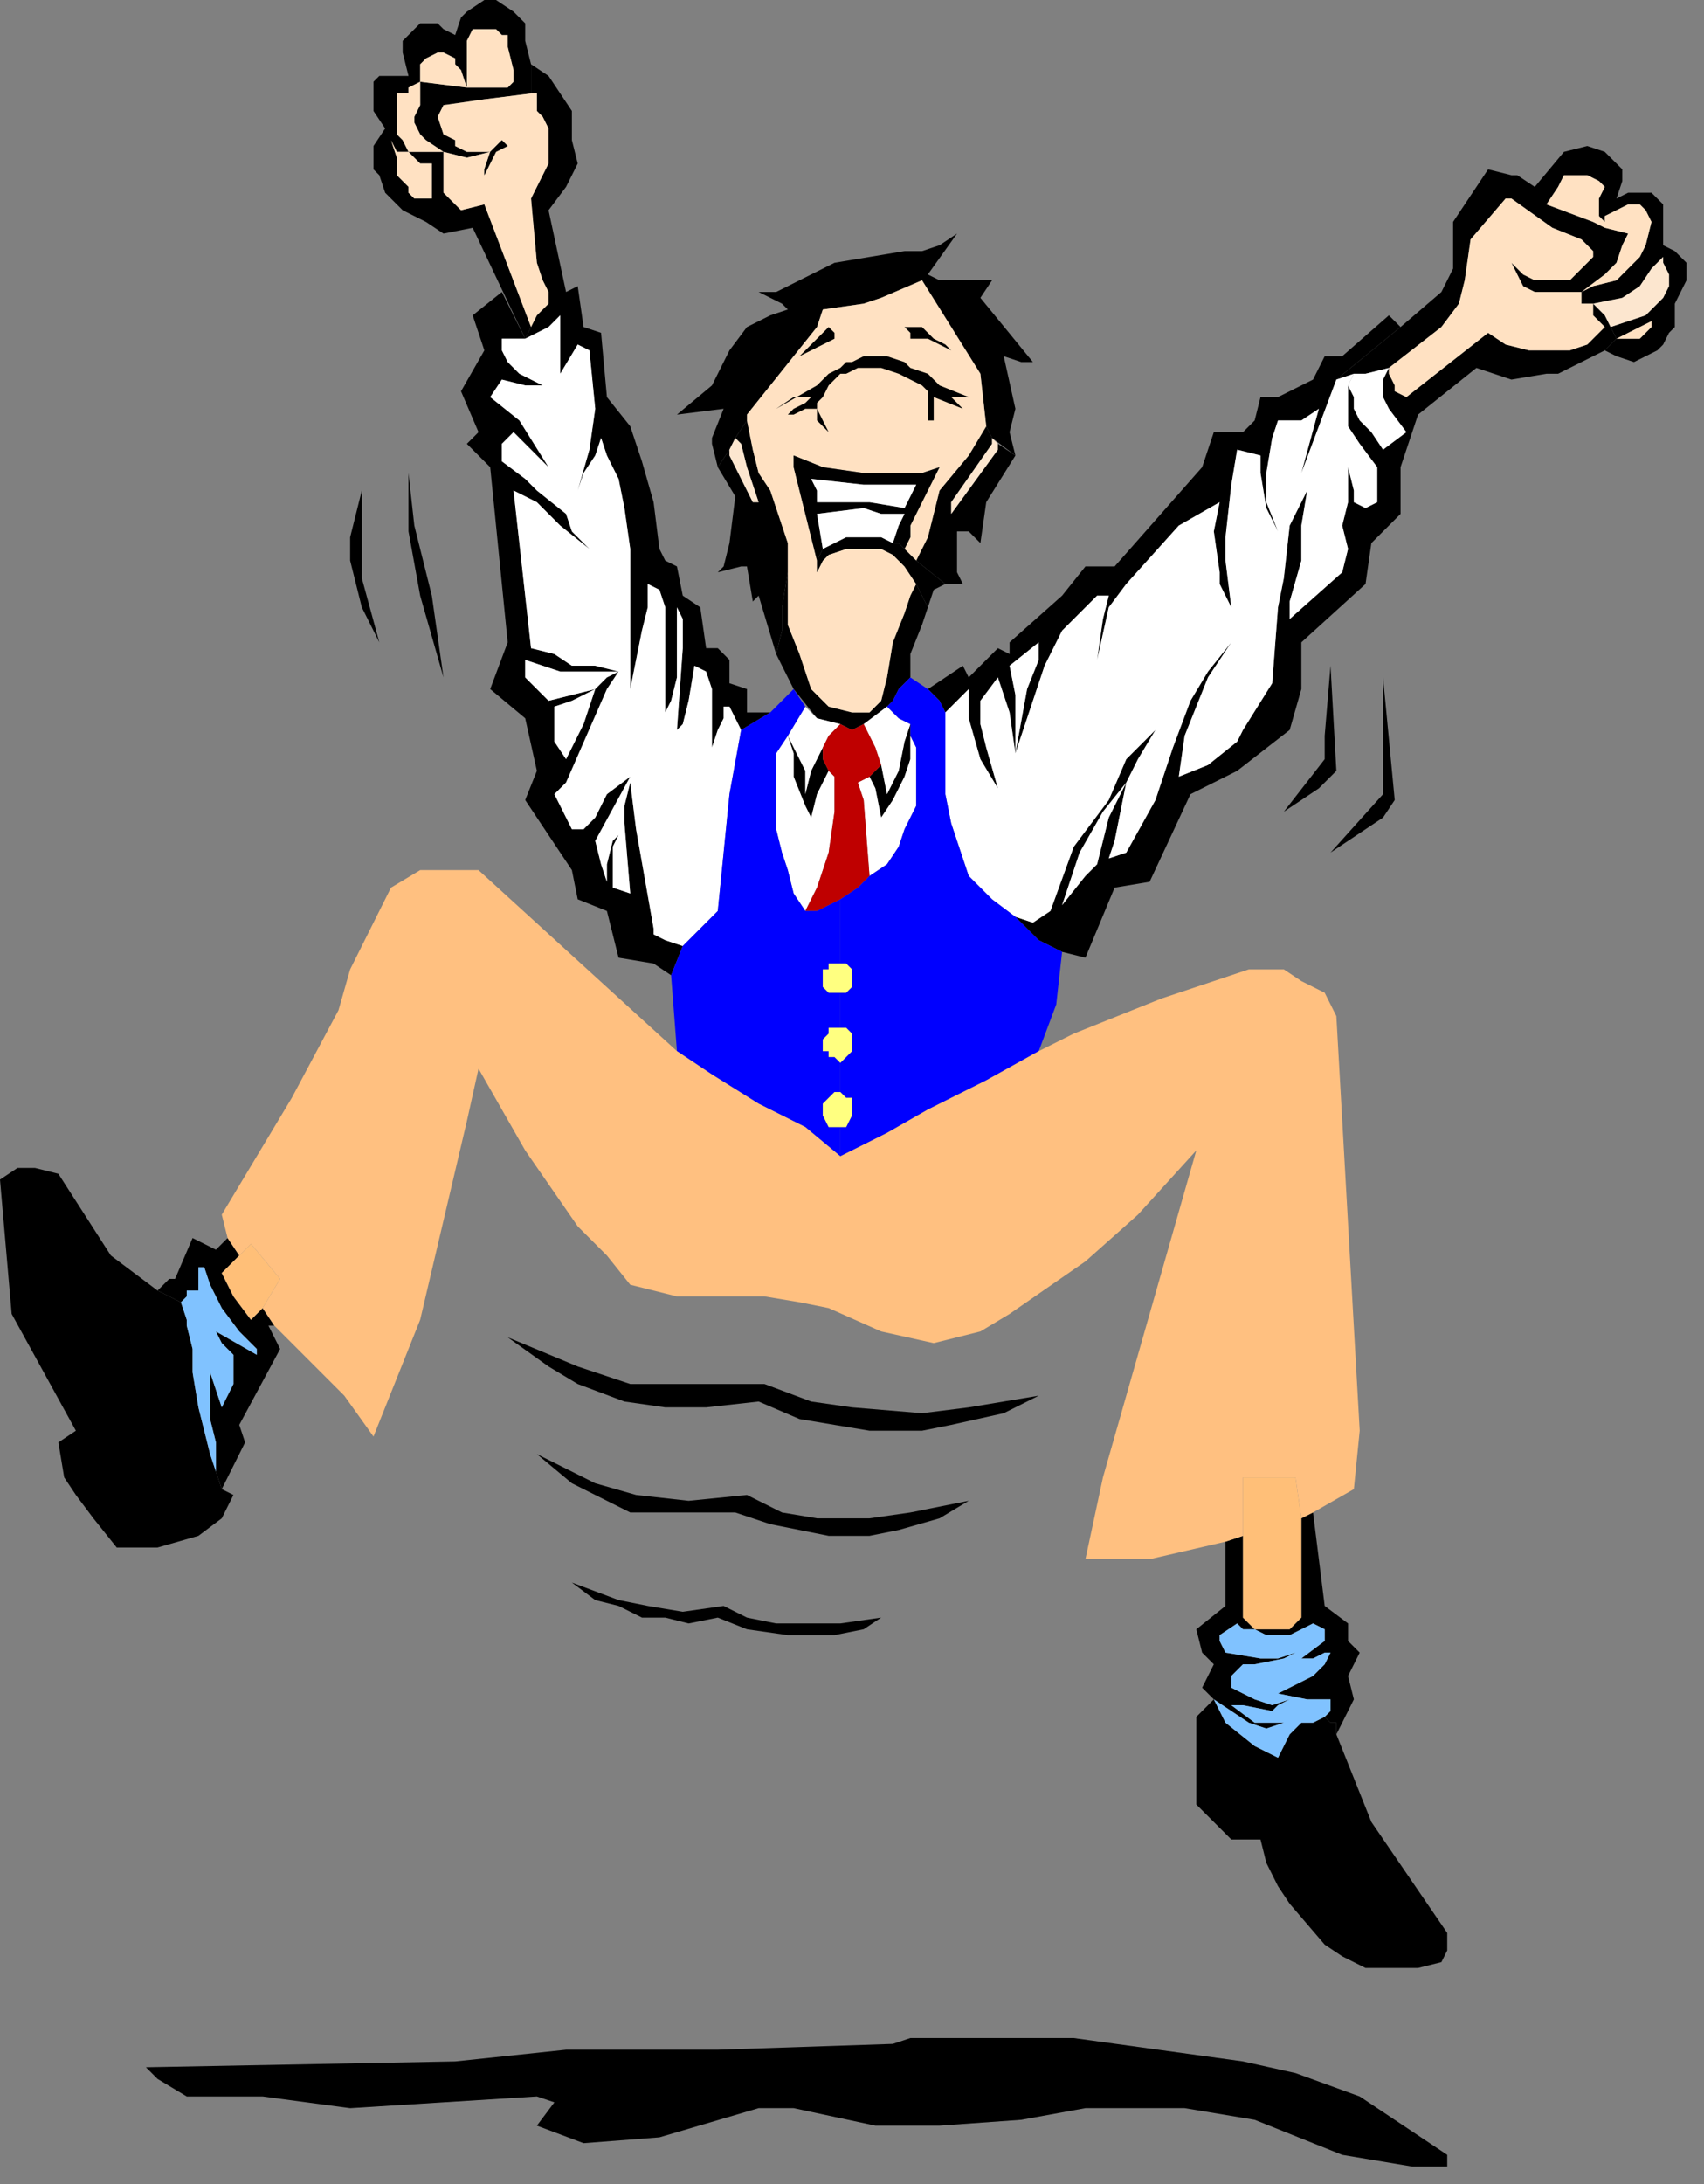 <?xml version="1.0" encoding="UTF-8" standalone="no"?>
<svg
   xmlns:dc="http://purl.org/dc/elements/1.1/"
   xmlns:cc="http://creativecommons.org/ns#"
   xmlns:rdf="http://www.w3.org/1999/02/22-rdf-syntax-ns#"
   xmlns:svg="http://www.w3.org/2000/svg"
   xmlns="http://www.w3.org/2000/svg"
   xmlns:sodipodi="http://sodipodi.sourceforge.net/DTD/sodipodi-0.dtd"
   xmlns:inkscape="http://www.inkscape.org/namespaces/inkscape"
   version="1.0"
   width="77.258mm"
   height="98.954mm"
   id="svg133"
   sodipodi:docname="CMEN048.WMF">
  <rect width="100%" height="100%" fill="#808080" stroke="none"/>
  <sodipodi:namedview
     pagecolor="#ffffff"
     bordercolor="#666666"
     borderopacity="1"
     objecttolerance="10"
     gridtolerance="10"
     guidetolerance="10"
     inkscape:pageopacity="0"
     inkscape:pageshadow="2"
     inkscape:window-width="640"
     inkscape:window-height="480"
     id="namedview135" />
  <defs
     id="defs3">
    <pattern
       id="WMFhbasepattern"
       patternUnits="userSpaceOnUse"
       width="6"
       height="6"
       x="0"
       y="0" />
  </defs>
  <path
     style="fill:#000000;fill-rule:evenodd;fill-opacity:1;stroke:none;"
     d="  M 91,11   L 91,16   L 92,16   L 92,19   L 93,20   L 94,22   L 94,25   L 94,28   L 92,32   L 91,34   L 92,45   L 93,48   L 94,50   L 94,52   L 92,54   L 91,56   L 90,58   L 92,57   L 94,56   L 96,54   L 96,55   L 96,64   L 99,59   L 101,60   L 102,70   L 101,77   L 99,84   L 100,81   L 102,78   L 103,75   L 104,78   L 106,82   L 107,87   L 108,94   L 108,103   L 108,118   L 109,113   L 110,108   L 111,104   L 111,100   L 113,101   L 114,104   L 114,110   L 114,122   L 115,120   L 116,116   L 116,112   L 116,108   L 116,104   L 117,106   L 117,111   L 116,125   L 117,124   L 118,120   L 119,114   L 121,115   L 122,118   L 122,128   L 123,125   L 124,123   L 124,121   L 125,121   L 127,125   L 132,122   L 128,122   L 128,118   L 125,117   L 125,113   L 123,111   L 121,111   L 120,104   L 117,102   L 116,97   L 114,96   L 113,94   L 112,86   L 110,79   L 108,73   L 104,68   L 103,57   L 100,56   L 99,49   L 97,50   L 94,36   L 97,32   L 99,28   L 98,24   L 98,19   L 96,16   L 94,13   L 91,11  z "
     id="path5" />
  <path
     style="fill:#000000;fill-rule:evenodd;fill-opacity:1;stroke:none;"
     d="  M 276,56   L 275,54   L 273,52   L 273,54   L 275,56   L 273,58   L 272,59   L 269,60   L 265,60   L 262,60   L 258,59   L 255,57   L 241,68   L 239,67   L 239,66   L 238,64   L 238,63   L 237,65   L 237,68   L 238,70   L 241,74   L 237,77   L 235,74   L 233,72   L 232,70   L 232,68   L 231,66   L 232,64   L 231,66   L 231,69   L 231,73   L 233,76   L 236,80   L 236,86   L 234,87   L 232,86   L 232,84   L 231,80   L 231,82   L 231,86   L 230,90   L 231,94   L 230,98   L 221,106   L 221,103   L 223,96   L 223,90   L 224,84   L 222,88   L 221,90   L 220,99   L 219,104   L 218,117   L 213,125   L 212,127   L 207,131   L 202,133   L 203,126   L 207,116   L 209,113   L 211,110   L 207,115   L 204,120   L 201,128   L 198,137   L 193,146   L 190,147   L 191,144   L 193,134   L 190,140   L 189,144   L 188,148   L 186,150   L 182,155   L 184,149   L 185,146   L 189,139   L 193,134   L 195,130   L 198,125   L 193,130   L 190,137   L 184,145   L 180,156   L 177,158   L 174,157   L 178,161   L 182,163   L 186,164   L 191,152   L 197,151   L 204,136   L 212,132   L 221,125   L 223,118   L 223,110   L 234,100   L 235,93   L 240,88   L 240,80   L 243,71   L 253,63   L 256,64   L 259,65   L 265,64   L 267,64   L 271,62   L 275,60   L 277,58   L 276,56  z "
     id="path7" />
  <path
     style="fill:#000000;fill-rule:evenodd;fill-opacity:1;stroke:none;"
     d="  M 159,118   L 161,120   L 162,122   L 166,118   L 166,123   L 168,130   L 171,135   L 169,128   L 168,124   L 168,120   L 171,116   L 172,119   L 173,122   L 174,129   L 174,119   L 173,114   L 178,110   L 178,113   L 176,118   L 174,129   L 179,114   L 182,108   L 188,102   L 190,102   L 189,106   L 188,113   L 190,104   L 193,100   L 202,90   L 209,86   L 208,91   L 209,98   L 209,100   L 211,104   L 210,96   L 210,92   L 211,83   L 212,77   L 216,78   L 216,81   L 217,87   L 219,91   L 217,86   L 217,81   L 218,75   L 219,72   L 223,72   L 226,70   L 223,81   L 229,65   L 240,56   L 238,54   L 230,61   L 227,61   L 225,65   L 219,68   L 216,68   L 215,72   L 213,74   L 208,74   L 206,80   L 191,97   L 186,97   L 182,102   L 173,110   L 173,112   L 171,111   L 167,115   L 166,116   L 165,114   L 159,118  z "
     id="path9" />
  <path
     style="fill:#000000;fill-rule:evenodd;fill-opacity:1;stroke:none;"
     d="  M 276,56   L 277,58   L 279,57   L 281,56   L 283,55   L 283,56   L 282,57   L 281,58   L 279,58   L 277,58   L 275,60   L 277,61   L 280,62   L 282,61   L 284,60   L 285,59   L 286,57   L 287,56   L 287,52   L 288,50   L 289,48   L 289,46   L 289,45   L 288,44   L 287,43   L 285,42   L 285,36   L 285,35   L 283,33   L 281,33   L 279,33   L 277,34   L 278,31   L 278,29   L 277,28   L 275,26   L 272,25   L 268,26   L 263,32   L 260,30   L 259,30   L 255,29   L 249,38   L 249,46   L 247,50   L 240,56   L 229,65   L 232,64   L 234,64   L 238,63   L 247,56   L 250,52   L 251,48   L 252,41   L 258,34   L 259,34   L 266,39   L 271,41   L 272,42   L 273,43   L 273,44   L 272,45   L 270,47   L 269,48   L 267,48   L 263,48   L 261,47   L 259,45   L 260,47   L 261,49   L 263,50   L 266,50   L 268,50   L 271,50   L 275,47   L 277,45   L 278,42   L 279,40   L 275,39   L 273,38   L 265,35   L 267,32   L 268,30   L 270,30   L 272,30   L 274,31   L 275,32   L 274,34   L 274,37   L 275,38   L 275,37   L 277,36   L 279,35   L 281,35   L 282,36   L 283,38   L 282,42   L 281,44   L 277,48   L 273,49   L 271,50   L 271,51   L 271,52   L 273,52   L 278,51   L 281,49   L 283,46   L 285,44   L 285,45   L 286,47   L 286,49   L 285,51   L 284,52   L 282,54   L 279,55   L 276,56  z "
     id="path11" />
  <path
     style="fill:#000000;fill-rule:evenodd;fill-opacity:1;stroke:none;"
     d="  M 91,11   L 90,7   L 90,4   L 88,2   L 85,0   L 83,0   L 80,2   L 79,3   L 78,6   L 76,5   L 75,4   L 72,4   L 70,6   L 69,7   L 69,9   L 70,13   L 67,13   L 65,13   L 64,14   L 64,16   L 64,18   L 64,19   L 66,22   L 64,25   L 64,29   L 65,30   L 66,33   L 69,36   L 73,38   L 76,40   L 81,39   L 90,58   L 91,56   L 83,35   L 79,36   L 76,33   L 76,31   L 76,29   L 76,26   L 74,28   L 74,30   L 74,32   L 74,34   L 72,34   L 71,34   L 70,33   L 70,32   L 68,30   L 68,28   L 68,27   L 67,24   L 68,26   L 70,26   L 72,28   L 74,28   L 76,26   L 73,26   L 71,26   L 70,26   L 69,24   L 68,23   L 68,21   L 68,18   L 68,16   L 70,16   L 70,15   L 72,14   L 72,11   L 73,10   L 75,9   L 76,9   L 78,10   L 78,11   L 79,12   L 80,15   L 80,10   L 80,8   L 80,7   L 81,5   L 83,5   L 85,5   L 86,6   L 87,6   L 87,8   L 88,12   L 88,14   L 87,15   L 85,15   L 82,15   L 80,15   L 72,14   L 72,18   L 71,20   L 71,21   L 72,23   L 73,24   L 76,26   L 80,27   L 84,26   L 82,26   L 80,26   L 78,25   L 78,24   L 76,23   L 75,20   L 76,18   L 76,18   L 83,17   L 91,16   L 91,11  z "
     id="path13" />
  <path
     style="fill:#000000;fill-rule:evenodd;fill-opacity:1;stroke:none;"
     d="  M 86,50   L 81,54   L 83,60   L 79,67   L 82,74   L 80,76   L 84,80   L 87,110   L 84,118   L 90,123   L 92,132   L 90,137   L 98,149   L 99,154   L 104,156   L 106,164   L 112,165   L 115,167   L 117,162   L 114,161   L 112,160   L 112,159   L 109,142   L 108,134   L 107,138   L 107,141   L 108,153   L 105,152   L 105,145   L 106,143   L 105,144   L 104,148   L 104,151   L 103,148   L 102,144   L 108,133   L 104,136   L 102,140   L 100,142   L 98,142   L 95,136   L 97,134   L 104,118   L 106,115   L 104,116   L 102,118   L 100,124   L 97,130   L 95,127   L 95,122   L 95,121   L 98,120   L 102,118   L 98,119   L 94,120   L 90,116   L 90,115   L 90,113   L 96,115   L 106,115   L 102,114   L 98,114   L 95,112   L 91,111   L 88,84   L 92,86   L 96,90   L 101,94   L 98,91   L 97,88   L 92,84   L 90,82   L 86,79   L 86,76   L 88,74   L 94,80   L 89,72   L 84,68   L 86,65   L 90,66   L 93,66   L 89,64   L 87,62   L 86,60   L 86,58   L 90,58   L 86,50  z "
     id="path15" />
  <path
     style="fill:#000000;fill-rule:evenodd;fill-opacity:1;stroke:none;"
     d="  M 136,118   L 140,123   L 144,124   L 146,125   L 148,124   L 152,121   L 153,120   L 154,118   L 156,116   L 156,112   L 158,107   L 159,104   L 157,100   L 156,102   L 155,105   L 153,110   L 152,116   L 151,120   L 149,122   L 146,122   L 142,121   L 139,118   L 137,112   L 135,107   L 135,98   L 134,104   L 134,108   L 133,112   L 136,118  z "
     id="path17" />
  <path
     style="fill:#000000;fill-rule:evenodd;fill-opacity:1;stroke:none;"
     d="  M 123,80   L 125,77   L 126,75   L 128,72   L 128,71   L 140,56   L 141,53   L 148,52   L 151,51   L 158,48   L 168,64   L 169,73   L 170,75   L 174,78   L 173,74   L 174,70   L 172,61   L 175,62   L 177,62   L 168,51   L 170,48   L 161,48   L 159,47   L 164,40   L 161,42   L 158,43   L 155,43   L 149,44   L 143,45   L 137,48   L 133,50   L 131,50   L 130,50   L 132,51   L 134,52   L 135,53   L 132,54   L 128,56   L 125,60   L 124,62   L 123,64   L 122,66   L 116,71   L 124,70   L 122,75   L 122,76   L 123,80  z "
     id="path19" />
  <path
     style="fill:#000000;fill-rule:evenodd;fill-opacity:1;stroke:none;"
     d="  M 133,112   L 134,108   L 134,104   L 135,98   L 135,93   L 132,84   L 130,81   L 129,77   L 128,72   L 126,75   L 127,76   L 128,80   L 130,86   L 129,86   L 125,78   L 125,77   L 123,80   L 126,85   L 125,93   L 124,97   L 123,98   L 127,97   L 128,97   L 129,103   L 130,102   L 133,112  z "
     id="path21" />
  <path
     style="fill:#000000;fill-rule:evenodd;fill-opacity:1;stroke:none;"
     d="  M 174,78   L 171,76   L 171,77   L 163,88   L 163,87   L 163,86   L 170,76   L 170,75   L 169,73   L 166,78   L 161,84   L 160,88   L 159,92   L 157,96   L 162,100   L 165,100   L 164,98   L 164,98   L 164,91   L 166,91   L 168,93   L 169,86   L 174,78  z "
     id="path23" />
  <path
     style="fill:#000000;fill-rule:evenodd;fill-opacity:1;stroke:none;"
     d="  M 156,124   L 155,127   L 154,132   L 152,136   L 151,131   L 149,133   L 150,135   L 151,140   L 153,137   L 155,133   L 156,130   L 156,126   L 156,124  z "
     id="path25" />
  <path
     style="fill:#000000;fill-rule:evenodd;fill-opacity:1;stroke:none;"
     d="  M 141,128   L 140,130   L 139,132   L 138,136   L 138,132   L 136,128   L 135,126   L 136,129   L 136,133   L 138,138   L 139,140   L 139,140   L 140,136   L 142,132   L 141,130   L 141,128  z "
     id="path27" />
  <path
     style="fill:#000000;fill-rule:evenodd;fill-opacity:1;stroke:none;"
     d="  M 47,227   L 45,224   L 43,226   L 40,222   L 38,218   L 41,215   L 39,212   L 37,214   L 33,212   L 30,219   L 29,219   L 27,221   L 31,223   L 32,222   L 32,221   L 34,221   L 34,224   L 34,219   L 34,218   L 34,217   L 35,217   L 36,220   L 38,224   L 41,228   L 44,231   L 44,232   L 37,228   L 38,230   L 40,232   L 40,234   L 40,237   L 39,239   L 38,241   L 36,235   L 36,243   L 37,247   L 37,252   L 38,255   L 42,247   L 41,244   L 48,231   L 46,227   L 47,227  z "
     id="path29" />
  <path
     style="fill:#000000;fill-rule:evenodd;fill-opacity:1;stroke:none;"
     d="  M 225,259   L 223,260   L 223,277   L 221,279   L 215,279   L 213,277   L 213,263   L 210,264   L 210,275   L 205,279   L 206,283   L 208,285   L 206,289   L 208,291   L 211,293   L 214,295   L 217,296   L 220,295   L 221,295   L 219,295   L 217,295   L 215,295   L 211,292   L 213,292   L 218,293   L 219,292   L 221,291   L 218,292   L 215,291   L 211,289   L 211,287   L 213,285   L 215,285   L 220,284   L 222,283   L 219,284   L 216,284   L 210,283   L 209,281   L 209,280   L 212,278   L 213,279   L 215,279   L 217,280   L 221,280   L 223,279   L 225,278   L 227,279   L 227,281   L 223,284   L 225,284   L 227,283   L 228,283   L 227,285   L 225,287   L 219,290   L 224,291   L 228,291   L 228,293   L 227,294   L 228,295   L 229,295   L 229,297   L 232,291   L 231,287   L 233,283   L 231,281   L 231,278   L 227,275   L 225,259  z "
     id="path31" />
  <path
     style="fill:#000000;fill-rule:evenodd;fill-opacity:1;stroke:none;"
     d="  M 38,255   L 37,252   L 36,249   L 34,241   L 33,235   L 33,231   L 32,227   L 32,226   L 31,223   L 27,221   L 19,215   L 10,201   L 6,200   L 3,200   L 0,202   L 2,225   L 13,245   L 10,247   L 11,253   L 13,256   L 16,260   L 20,265   L 27,265   L 34,263   L 38,260   L 40,256   L 38,255  z "
     id="path33" />
  <path
     style="fill:#000000;fill-rule:evenodd;fill-opacity:1;stroke:none;"
     d="  M 229,297   L 229,295   L 228,295   L 227,294   L 225,295   L 223,295   L 221,297   L 220,299   L 219,301   L 215,299   L 210,295   L 208,291   L 205,294   L 205,303   L 205,309   L 211,315   L 216,315   L 217,319   L 219,323   L 221,326   L 227,333   L 230,335   L 234,337   L 237,337   L 243,337   L 247,336   L 248,334   L 248,331   L 235,312   L 229,297  z "
     id="path35" />
  <path
     style="fill:#000000;fill-rule:evenodd;fill-opacity:1;stroke:none;"
     d="  M 156,349   L 153,350   L 123,351   L 97,351   L 78,353   L 25,354   L 27,356   L 32,359   L 45,359   L 60,361   L 92,359   L 95,360   L 92,364   L 100,367   L 113,366   L 130,361   L 136,361   L 150,364   L 161,364   L 175,363   L 186,361   L 203,361   L 215,363   L 230,369   L 242,371   L 246,371   L 248,371   L 248,369   L 233,359   L 222,355   L 213,353   L 184,349   L 156,349  z "
     id="path37" />
  <path
     style="fill:#000000;fill-rule:evenodd;fill-opacity:1;stroke:none;"
     d="  M 87,229   L 94,234   L 99,237   L 107,240   L 114,241   L 121,241   L 130,240   L 137,243   L 149,245   L 158,245   L 163,244   L 172,242   L 178,239   L 166,241   L 158,242   L 146,241   L 139,240   L 131,237   L 119,237   L 108,237   L 99,234   L 87,229  z "
     id="path39" />
  <path
     style="fill:#000000;fill-rule:evenodd;fill-opacity:1;stroke:none;"
     d="  M 92,249   L 98,254   L 102,256   L 108,259   L 114,259   L 119,259   L 126,259   L 132,261   L 142,263   L 149,263   L 154,262   L 161,260   L 166,257   L 156,259   L 149,260   L 140,260   L 134,259   L 128,256   L 118,257   L 109,256   L 102,254   L 92,249  z "
     id="path41" />
  <path
     style="fill:#000000;fill-rule:evenodd;fill-opacity:1;stroke:none;"
     d="  M 98,271   L 102,274   L 106,275   L 110,277   L 114,277   L 118,278   L 123,277   L 128,279   L 135,280   L 143,280   L 148,279   L 151,277   L 144,278   L 140,278   L 133,278   L 128,277   L 124,275   L 117,276   L 111,275   L 106,274   L 98,271  z "
     id="path43" />
  <path
     style="fill:#000000;fill-rule:evenodd;fill-opacity:1;stroke:none;"
     d="  M 74,102   L 71,90   L 70,81   L 70,91   L 72,102   L 76,116   L 74,102  z "
     id="path45" />
  <path
     style="fill:#000000;fill-rule:evenodd;fill-opacity:1;stroke:none;"
     d="  M 239,137   L 237,116   L 237,136   L 228,146   L 237,140   L 239,137  z "
     id="path47" />
  <path
     style="fill:#000000;fill-rule:evenodd;fill-opacity:1;stroke:none;"
     d="  M 62,84   L 60,92   L 60,96   L 62,104   L 65,110   L 62,99   L 62,94   L 62,91   L 62,84  z "
     id="path49" />
  <path
     style="fill:#000000;fill-rule:evenodd;fill-opacity:1;stroke:none;"
     d="  M 229,132   L 228,114   L 227,126   L 227,130   L 220,139   L 226,135   L 229,132  z "
     id="path51" />
  <path
     style="fill:#ffe1c2;fill-rule:evenodd;fill-opacity:1;stroke:none;"
     d="  M 91,16   L 83,17   L 76,18   L 76,18   L 75,20   L 76,23   L 78,24   L 78,25   L 80,26   L 82,26   L 84,26   L 86,24   L 87,25   L 85,26   L 83,30   L 83,29   L 84,26   L 80,27   L 76,26   L 76,29   L 76,31   L 76,33   L 79,36   L 83,35   L 91,56   L 92,54   L 94,52   L 94,50   L 93,48   L 92,45   L 91,34   L 92,32   L 94,28   L 94,25   L 94,22   L 93,20   L 92,19   L 92,16   L 91,16  z "
     id="path53" />
  <path
     style="fill:#ffe1c2;fill-rule:evenodd;fill-opacity:1;stroke:none;"
     d="  M 273,52   L 271,52   L 271,51   L 271,50   L 268,50   L 266,50   L 263,50   L 261,49   L 260,47   L 259,45   L 261,47   L 263,48   L 267,48   L 269,48   L 270,47   L 272,45   L 273,44   L 273,43   L 272,42   L 271,41   L 266,39   L 259,34   L 258,34   L 252,41   L 251,48   L 250,52   L 247,56   L 238,63   L 238,64   L 239,66   L 239,67   L 241,68   L 255,57   L 258,59   L 262,60   L 265,60   L 269,60   L 272,59   L 273,58   L 275,56   L 273,54   L 273,52  z "
     id="path55" />
  <path
     style="fill:#ffbf78;fill-rule:evenodd;fill-opacity:1;stroke:none;"
     d="  M 223,260   L 222,253   L 218,253   L 213,253   L 213,263   L 213,277   L 215,279   L 221,279   L 223,277   L 223,260  z "
     id="path57" />
  <path
     style="fill:#ffe1c2;fill-rule:evenodd;fill-opacity:1;stroke:none;"
     d="  M 271,50   L 273,49   L 277,48   L 281,44   L 282,42   L 283,38   L 282,36   L 281,35   L 279,35   L 277,36   L 275,37   L 275,38   L 274,37   L 274,34   L 275,32   L 274,31   L 272,30   L 270,30   L 268,30   L 267,32   L 265,35   L 273,38   L 275,39   L 279,40   L 278,42   L 277,45   L 275,47   L 271,50  z "
     id="path59" />
  <path
     style="fill:#ffbf78;fill-rule:evenodd;fill-opacity:1;stroke:none;"
     d="  M 45,224   L 48,219   L 43,213   L 41,215   L 38,218   L 40,222   L 43,226   L 45,224  z "
     id="path61" />
  <path
     style="fill:#fce6cf;fill-rule:evenodd;fill-opacity:1;stroke:none;"
     d="  M 276,56   L 279,55   L 282,54   L 284,52   L 285,51   L 286,49   L 286,47   L 285,45   L 285,44   L 283,46   L 281,49   L 278,51   L 273,52   L 275,54   L 276,56  z "
     id="path63" />
  <path
     style="fill:#ffe1c2;fill-rule:evenodd;fill-opacity:1;stroke:none;"
     d="  M 277,58   L 279,57   L 281,56   L 283,55   L 283,56   L 282,57   L 281,58   L 279,58   L 277,58  z "
     id="path65" />
  <path
     style="fill:#ffe1c2;fill-rule:evenodd;fill-opacity:1;stroke:none;"
     d="  M 169,73   L 168,64   L 158,48   L 151,51   L 148,52   L 141,53   L 140,56   L 128,71   L 128,72   L 129,77   L 130,81   L 132,84   L 135,93   L 135,98   L 135,107   L 137,112   L 139,118   L 142,121   L 146,122   L 149,122   L 151,120   L 152,116   L 153,110   L 155,105   L 156,102   L 157,100   L 155,97   L 153,95   L 151,94   L 148,94   L 145,94   L 142,95   L 141,96   L 140,98   L 140,96   L 136,80   L 136,78   L 141,80   L 148,81   L 158,81   L 161,80   L 156,90   L 156,92   L 155,94   L 157,96   L 159,92   L 160,88   L 161,84   L 166,78   L 169,73  z "
     id="path67" />
  <path
     style="fill:#fce6cf;fill-rule:evenodd;fill-opacity:1;stroke:none;"
     d="  M 170,75   L 170,76   L 163,86   L 163,87   L 163,88   L 171,77   L 171,76   L 170,75  z "
     id="path69" />
  <path
     style="fill:#fce6cf;fill-rule:evenodd;fill-opacity:1;stroke:none;"
     d="  M 125,77   L 125,78   L 129,86   L 130,86   L 128,80   L 127,76   L 126,75   L 125,77  z "
     id="path71" />
  <path
     style="fill:#ffe1c2;fill-rule:evenodd;fill-opacity:1;stroke:none;"
     d="  M 76,26   L 73,26   L 71,26   L 70,26   L 69,24   L 68,23   L 68,21   L 68,18   L 68,16   L 70,16   L 70,15   L 72,14   L 72,11   L 73,10   L 75,9   L 76,9   L 78,10   L 78,11   L 79,12   L 80,15   L 80,10   L 80,8   L 80,7   L 81,5   L 83,5   L 85,5   L 86,6   L 87,6   L 87,8   L 88,12   L 88,14   L 87,15   L 85,15   L 82,15   L 80,15   L 72,14   L 72,18   L 71,20   L 71,21   L 72,23   L 73,24   L 76,26  z "
     id="path73" />
  <path
     style="fill:#ffe1c2;fill-rule:evenodd;fill-opacity:1;stroke:none;"
     d="  M 74,28   L 74,30   L 74,32   L 74,34   L 72,34   L 71,34   L 70,33   L 70,32   L 68,30   L 68,28   L 68,27   L 67,24   L 68,26   L 70,26   L 72,28   L 74,28  z "
     id="path75" />
  <path
     style="fill:#000000;fill-rule:evenodd;fill-opacity:1;stroke:none;"
     d="  M 84,26   L 86,24   L 87,25   L 85,26   L 83,30   L 83,29   L 84,26  z "
     id="path77" />
  <path
     style="fill:#000000;fill-rule:evenodd;fill-opacity:1;stroke:none;"
     d="  M 159,72   L 160,72   L 160,71   L 160,70   L 160,68   L 165,70   L 163,68   L 162,68   L 166,68   L 161,66   L 159,64   L 156,63   L 155,62   L 152,61   L 150,61   L 148,61   L 146,62   L 145,62   L 144,63   L 142,64   L 140,66   L 133,70   L 136,68   L 139,68   L 138,69   L 136,70   L 135,71   L 136,71   L 138,70   L 139,70   L 140,70   L 140,71   L 140,71   L 140,72   L 141,73   L 142,74   L 141,72   L 140,70   L 140,69   L 141,68   L 142,66   L 144,64   L 145,64   L 147,63   L 151,63   L 154,64   L 156,65   L 158,66   L 159,67   L 159,69   L 159,72  z "
     id="path79" />
  <path
     style="fill:#000000;fill-rule:evenodd;fill-opacity:1;stroke:none;"
     d="  M 162,100   L 157,96   L 154,93   L 153,93   L 151,92   L 148,92   L 145,92   L 143,93   L 141,94   L 140,96   L 140,98   L 141,96   L 142,95   L 145,94   L 148,94   L 151,94   L 153,95   L 155,97   L 157,100   L 159,104   L 160,101   L 162,100  z "
     id="path81" />
  <path
     style="fill:#000000;fill-rule:evenodd;fill-opacity:1;stroke:none;"
     d="  M 156,56   L 155,56   L 156,57   L 156,58   L 157,58   L 159,58   L 161,59   L 163,60   L 162,59   L 160,58   L 158,56   L 156,56  z "
     id="path83" />
  <path
     style="fill:#000000;fill-rule:evenodd;fill-opacity:1;stroke:none;"
     d="  M 142,56   L 140,58   L 138,60   L 137,61   L 143,58   L 143,57   L 142,56  z "
     id="path85" />
  <path
     style="fill:#000000;fill-rule:evenodd;fill-opacity:1;stroke:none;"
     d="  M 155,94   L 156,92   L 156,90   L 161,80   L 158,81   L 148,81   L 141,80   L 136,78   L 136,80   L 140,96   L 140,98   L 140,96   L 141,94   L 140,88   L 140,86   L 140,84   L 139,82   L 148,83   L 157,83   L 155,87   L 149,86   L 144,86   L 140,86   L 140,88   L 148,87   L 151,88   L 155,88   L 154,90   L 153,93   L 154,93   L 155,94  z "
     id="path87" />
  <path
     style="fill:#ffffff;fill-rule:evenodd;fill-opacity:1;stroke:none;"
     d="  M 139,82   L 140,84   L 140,86   L 144,86   L 149,86   L 155,87   L 157,83   L 148,83   L 139,82  z "
     id="path89" />
  <path
     style="fill:#ffffff;fill-rule:evenodd;fill-opacity:1;stroke:none;"
     d="  M 153,93   L 154,90   L 155,88   L 151,88   L 148,87   L 140,88   L 141,94   L 143,93   L 145,92   L 148,92   L 151,92   L 153,93  z "
     id="path91" />
  <path
     style="fill:#ffffff;fill-rule:evenodd;fill-opacity:1;stroke:none;"
     d="  M 127,125   L 125,121   L 124,121   L 124,123   L 123,125   L 122,128   L 122,118   L 121,115   L 119,114   L 118,120   L 117,124   L 116,125   L 117,111   L 117,106   L 116,104   L 116,108   L 116,112   L 116,116   L 115,120   L 114,122   L 114,110   L 114,104   L 113,101   L 111,100   L 111,104   L 110,108   L 109,113   L 108,118   L 108,103   L 108,94   L 107,87   L 106,82   L 104,78   L 103,75   L 102,78   L 100,81   L 99,84   L 101,77   L 102,70   L 101,60   L 99,59   L 96,64   L 96,55   L 96,54   L 94,56   L 92,57   L 90,58   L 86,58   L 86,60   L 87,62   L 89,64   L 93,66   L 90,66   L 86,65   L 84,68   L 89,72   L 94,80   L 88,74   L 86,76   L 86,79   L 90,82   L 92,84   L 97,88   L 98,91   L 101,94   L 96,90   L 92,86   L 88,84   L 91,111   L 95,112   L 98,114   L 102,114   L 106,115   L 104,118   L 97,134   L 95,136   L 98,142   L 100,142   L 102,140   L 104,136   L 108,133   L 102,144   L 103,148   L 104,151   L 104,148   L 105,144   L 106,143   L 105,145   L 105,152   L 108,153   L 107,141   L 107,138   L 108,134   L 109,142   L 112,159   L 112,160   L 114,161   L 117,162   L 123,156   L 124,146   L 125,136   L 127,125  z "
     id="path93" />
  <path
     style="fill:#ffffff;fill-rule:evenodd;fill-opacity:1;stroke:none;"
     d="  M 232,64   L 229,65   L 223,81   L 226,70   L 223,72   L 219,72   L 218,75   L 217,81   L 217,86   L 219,91   L 217,87   L 216,81   L 216,78   L 212,77   L 211,83   L 210,92   L 210,96   L 211,104   L 209,100   L 209,98   L 208,91   L 209,86   L 202,90   L 193,100   L 190,104   L 188,113   L 189,106   L 190,102   L 188,102   L 182,108   L 179,114   L 174,129   L 173,122   L 172,119   L 171,116   L 168,120   L 168,124   L 169,128   L 171,135   L 168,130   L 166,123   L 166,118   L 162,122   L 162,128   L 162,136   L 163,141   L 164,144   L 166,150   L 170,154   L 174,157   L 177,158   L 180,156   L 184,145   L 190,137   L 193,130   L 198,125   L 195,130   L 193,134   L 191,144   L 190,147   L 193,146   L 198,137   L 201,128   L 204,120   L 207,115   L 211,110   L 209,113   L 207,116   L 203,126   L 202,133   L 207,131   L 212,127   L 213,125   L 218,117   L 219,104   L 220,99   L 221,90   L 222,88   L 224,84   L 223,90   L 223,96   L 221,103   L 221,106   L 230,98   L 231,94   L 230,90   L 231,86   L 231,82   L 231,80   L 232,84   L 232,86   L 234,87   L 236,86   L 236,80   L 233,76   L 231,73   L 231,69   L 231,66   L 232,64  z "
     id="path95" />
  <path
     style="fill:#ffffff;fill-rule:evenodd;fill-opacity:1;stroke:none;"
     d="  M 135,126   L 133,129   L 133,142   L 134,146   L 135,149   L 136,153   L 138,156   L 140,152   L 141,149   L 142,146   L 143,139   L 143,133   L 142,132   L 140,136   L 139,140   L 139,140   L 138,138   L 136,133   L 136,129   L 135,126  z "
     id="path97" />
  <path
     style="fill:#ffffff;fill-rule:evenodd;fill-opacity:1;stroke:none;"
     d="  M 156,126   L 156,130   L 155,133   L 153,137   L 151,140   L 150,135   L 149,133   L 147,134   L 148,137   L 149,150   L 152,148   L 154,145   L 155,142   L 157,138   L 157,134   L 157,130   L 157,128   L 156,126  z "
     id="path99" />
  <path
     style="fill:#ffffff;fill-rule:evenodd;fill-opacity:1;stroke:none;"
     d="  M 193,134   L 189,139   L 185,146   L 184,149   L 182,155   L 186,150   L 188,148   L 189,144   L 190,140   L 193,134  z "
     id="path101" />
  <path
     style="fill:#ffffff;fill-rule:evenodd;fill-opacity:1;stroke:none;"
     d="  M 174,129   L 176,118   L 178,113   L 178,110   L 173,114   L 174,119   L 174,129  z "
     id="path103" />
  <path
     style="fill:#ffffff;fill-rule:evenodd;fill-opacity:1;stroke:none;"
     d="  M 106,115   L 96,115   L 90,113   L 90,115   L 90,116   L 94,120   L 98,119   L 102,118   L 104,116   L 106,115  z "
     id="path105" />
  <path
     style="fill:#ffffff;fill-rule:evenodd;fill-opacity:1;stroke:none;"
     d="  M 152,121   L 148,124   L 149,126   L 150,128   L 151,131   L 152,136   L 154,132   L 155,127   L 156,124   L 154,123   L 152,121  z "
     id="path107" />
  <path
     style="fill:#ffffff;fill-rule:evenodd;fill-opacity:1;stroke:none;"
     d="  M 138,121   L 135,126   L 136,128   L 138,132   L 138,136   L 139,132   L 140,130   L 141,128   L 142,126   L 144,124   L 140,123   L 138,121  z "
     id="path109" />
  <path
     style="fill:#ffffff;fill-rule:evenodd;fill-opacity:1;stroke:none;"
     d="  M 238,63   L 234,64   L 232,64   L 231,66   L 232,68   L 232,70   L 233,72   L 235,74   L 237,77   L 241,74   L 238,70   L 237,68   L 237,65   L 238,63  z "
     id="path111" />
  <path
     style="fill:#ffffff;fill-rule:evenodd;fill-opacity:1;stroke:none;"
     d="  M 102,118   L 98,120   L 95,121   L 95,122   L 95,127   L 97,130   L 100,124   L 102,118  z "
     id="path113" />
  <path
     style="fill:#bf0000;fill-rule:evenodd;fill-opacity:1;stroke:none;"
     d="  M 144,124   L 142,126   L 141,128   L 141,130   L 142,132   L 143,133   L 143,139   L 142,146   L 141,149   L 140,152   L 138,156   L 140,156   L 142,155   L 144,154   L 147,152   L 149,150   L 148,137   L 147,134   L 149,133   L 151,131   L 150,128   L 149,126   L 148,124   L 146,125   L 144,124  z "
     id="path115" />
  <path
     style="fill:#0000ff;fill-rule:evenodd;fill-opacity:1;stroke:none;"
     d="  M 156,116   L 154,118   L 153,120   L 152,121   L 154,123   L 156,124   L 156,126   L 157,128   L 157,130   L 157,134   L 157,138   L 155,142   L 154,145   L 152,148   L 149,150   L 147,152   L 144,154   L 144,165   L 144,165   L 145,165   L 146,166   L 146,166   L 146,169   L 145,170   L 144,170   L 144,176   L 145,176   L 145,176   L 146,177   L 146,177   L 146,180   L 145,181   L 145,181   L 144,182   L 144,187   L 144,187   L 145,188   L 146,188   L 146,189   L 146,191   L 145,193   L 144,193   L 144,198   L 152,194   L 159,190   L 169,185   L 178,180   L 181,172   L 182,163   L 178,161   L 174,157   L 170,154   L 166,150   L 164,144   L 163,141   L 162,136   L 162,128   L 162,122   L 161,120   L 159,118   L 156,116  z "
     id="path117" />
  <path
     style="fill:#0000ff;fill-rule:evenodd;fill-opacity:1;stroke:none;"
     d="  M 132,122   L 127,125   L 125,136   L 124,146   L 123,156   L 117,162   L 115,167   L 116,180   L 122,184   L 130,189   L 138,193   L 144,198   L 144,193   L 142,193   L 141,191   L 141,189   L 142,188   L 142,188   L 143,187   L 144,187   L 144,182   L 143,181   L 142,181   L 142,180   L 142,180   L 141,180   L 141,178   L 142,177   L 142,177   L 142,176   L 143,176   L 144,176   L 144,170   L 142,170   L 141,169   L 141,166   L 142,166   L 142,165   L 143,165   L 144,165   L 144,154   L 142,155   L 140,156   L 138,156   L 136,153   L 135,149   L 134,146   L 133,142   L 133,129   L 135,126   L 138,121   L 136,118   L 132,122  z "
     id="path119" />
  <path
     style="fill:#ffc080;fill-rule:evenodd;fill-opacity:1;stroke:none;"
     d="  M 178,180   L 169,185   L 159,190   L 152,194   L 144,198   L 138,193   L 130,189   L 122,184   L 116,180   L 82,149   L 72,149   L 67,152   L 65,156   L 62,162   L 60,166   L 58,173   L 50,188   L 38,208   L 39,212   L 41,215   L 43,213   L 48,219   L 45,224   L 47,227   L 59,239   L 64,246   L 72,226   L 80,192   L 82,183   L 90,197   L 99,210   L 104,215   L 108,220   L 116,222   L 131,222   L 137,223   L 142,224   L 151,228   L 160,230   L 168,228   L 173,225   L 186,216   L 195,208   L 205,197   L 189,253   L 186,267   L 197,267   L 210,264   L 213,263   L 213,253   L 218,253   L 222,253   L 223,260   L 225,259   L 232,255   L 233,245   L 229,174   L 227,170   L 223,168   L 220,166   L 214,166   L 199,171   L 184,177   L 178,180  z "
     id="path121" />
  <path
     style="fill:#ffff80;fill-rule:evenodd;fill-opacity:1;stroke:none;"
     d="  M 144,193   L 145,193   L 146,191   L 146,189   L 146,188   L 145,188   L 144,187   L 143,187   L 142,188   L 142,188   L 141,189   L 141,191   L 142,193   L 144,193  z "
     id="path123" />
  <path
     style="fill:#ffff80;fill-rule:evenodd;fill-opacity:1;stroke:none;"
     d="  M 144,176   L 143,176   L 142,176   L 142,177   L 142,177   L 141,178   L 141,180   L 142,180   L 142,180   L 142,181   L 143,181   L 144,182   L 145,181   L 145,181   L 146,180   L 146,177   L 146,177   L 145,176   L 145,176   L 144,176  z "
     id="path125" />
  <path
     style="fill:#ffff80;fill-rule:evenodd;fill-opacity:1;stroke:none;"
     d="  M 144,165   L 143,165   L 142,165   L 142,166   L 141,166   L 141,169   L 142,170   L 145,170   L 146,169   L 146,166   L 146,166   L 145,165   L 144,165   L 144,165  z "
     id="path127" />
  <path
     style="fill:#80c2ff;fill-rule:evenodd;fill-opacity:1;stroke:none;"
     d="  M 37,252   L 37,247   L 36,243   L 36,235   L 38,241   L 39,239   L 40,237   L 40,234   L 40,232   L 38,230   L 37,228   L 44,232   L 44,231   L 41,228   L 38,224   L 36,220   L 35,217   L 34,217   L 34,218   L 34,219   L 34,224   L 34,221   L 32,221   L 32,222   L 31,223   L 32,226   L 32,227   L 33,231   L 33,235   L 34,241   L 36,249   L 37,252  z "
     id="path129" />
  <path
     style="fill:#80c2ff;fill-rule:evenodd;fill-opacity:1;stroke:none;"
     d="  M 208,291   L 210,295   L 215,299   L 219,301   L 220,299   L 221,297   L 223,295   L 225,295   L 227,294   L 228,293   L 228,291   L 224,291   L 219,290   L 225,287   L 227,285   L 228,283   L 227,283   L 225,284   L 223,284   L 227,281   L 227,279   L 225,278   L 223,279   L 221,280   L 217,280   L 215,279   L 213,279   L 212,278   L 209,280   L 209,281   L 210,283   L 216,284   L 219,284   L 222,283   L 220,284   L 215,285   L 213,285   L 211,287   L 211,289   L 215,291   L 218,292   L 221,291   L 219,292   L 218,293   L 213,292   L 211,292   L 215,295   L 217,295   L 219,295   L 221,295   L 220,295   L 217,296   L 214,295   L 211,293   L 208,291  z "
     id="path131" />
</svg>
